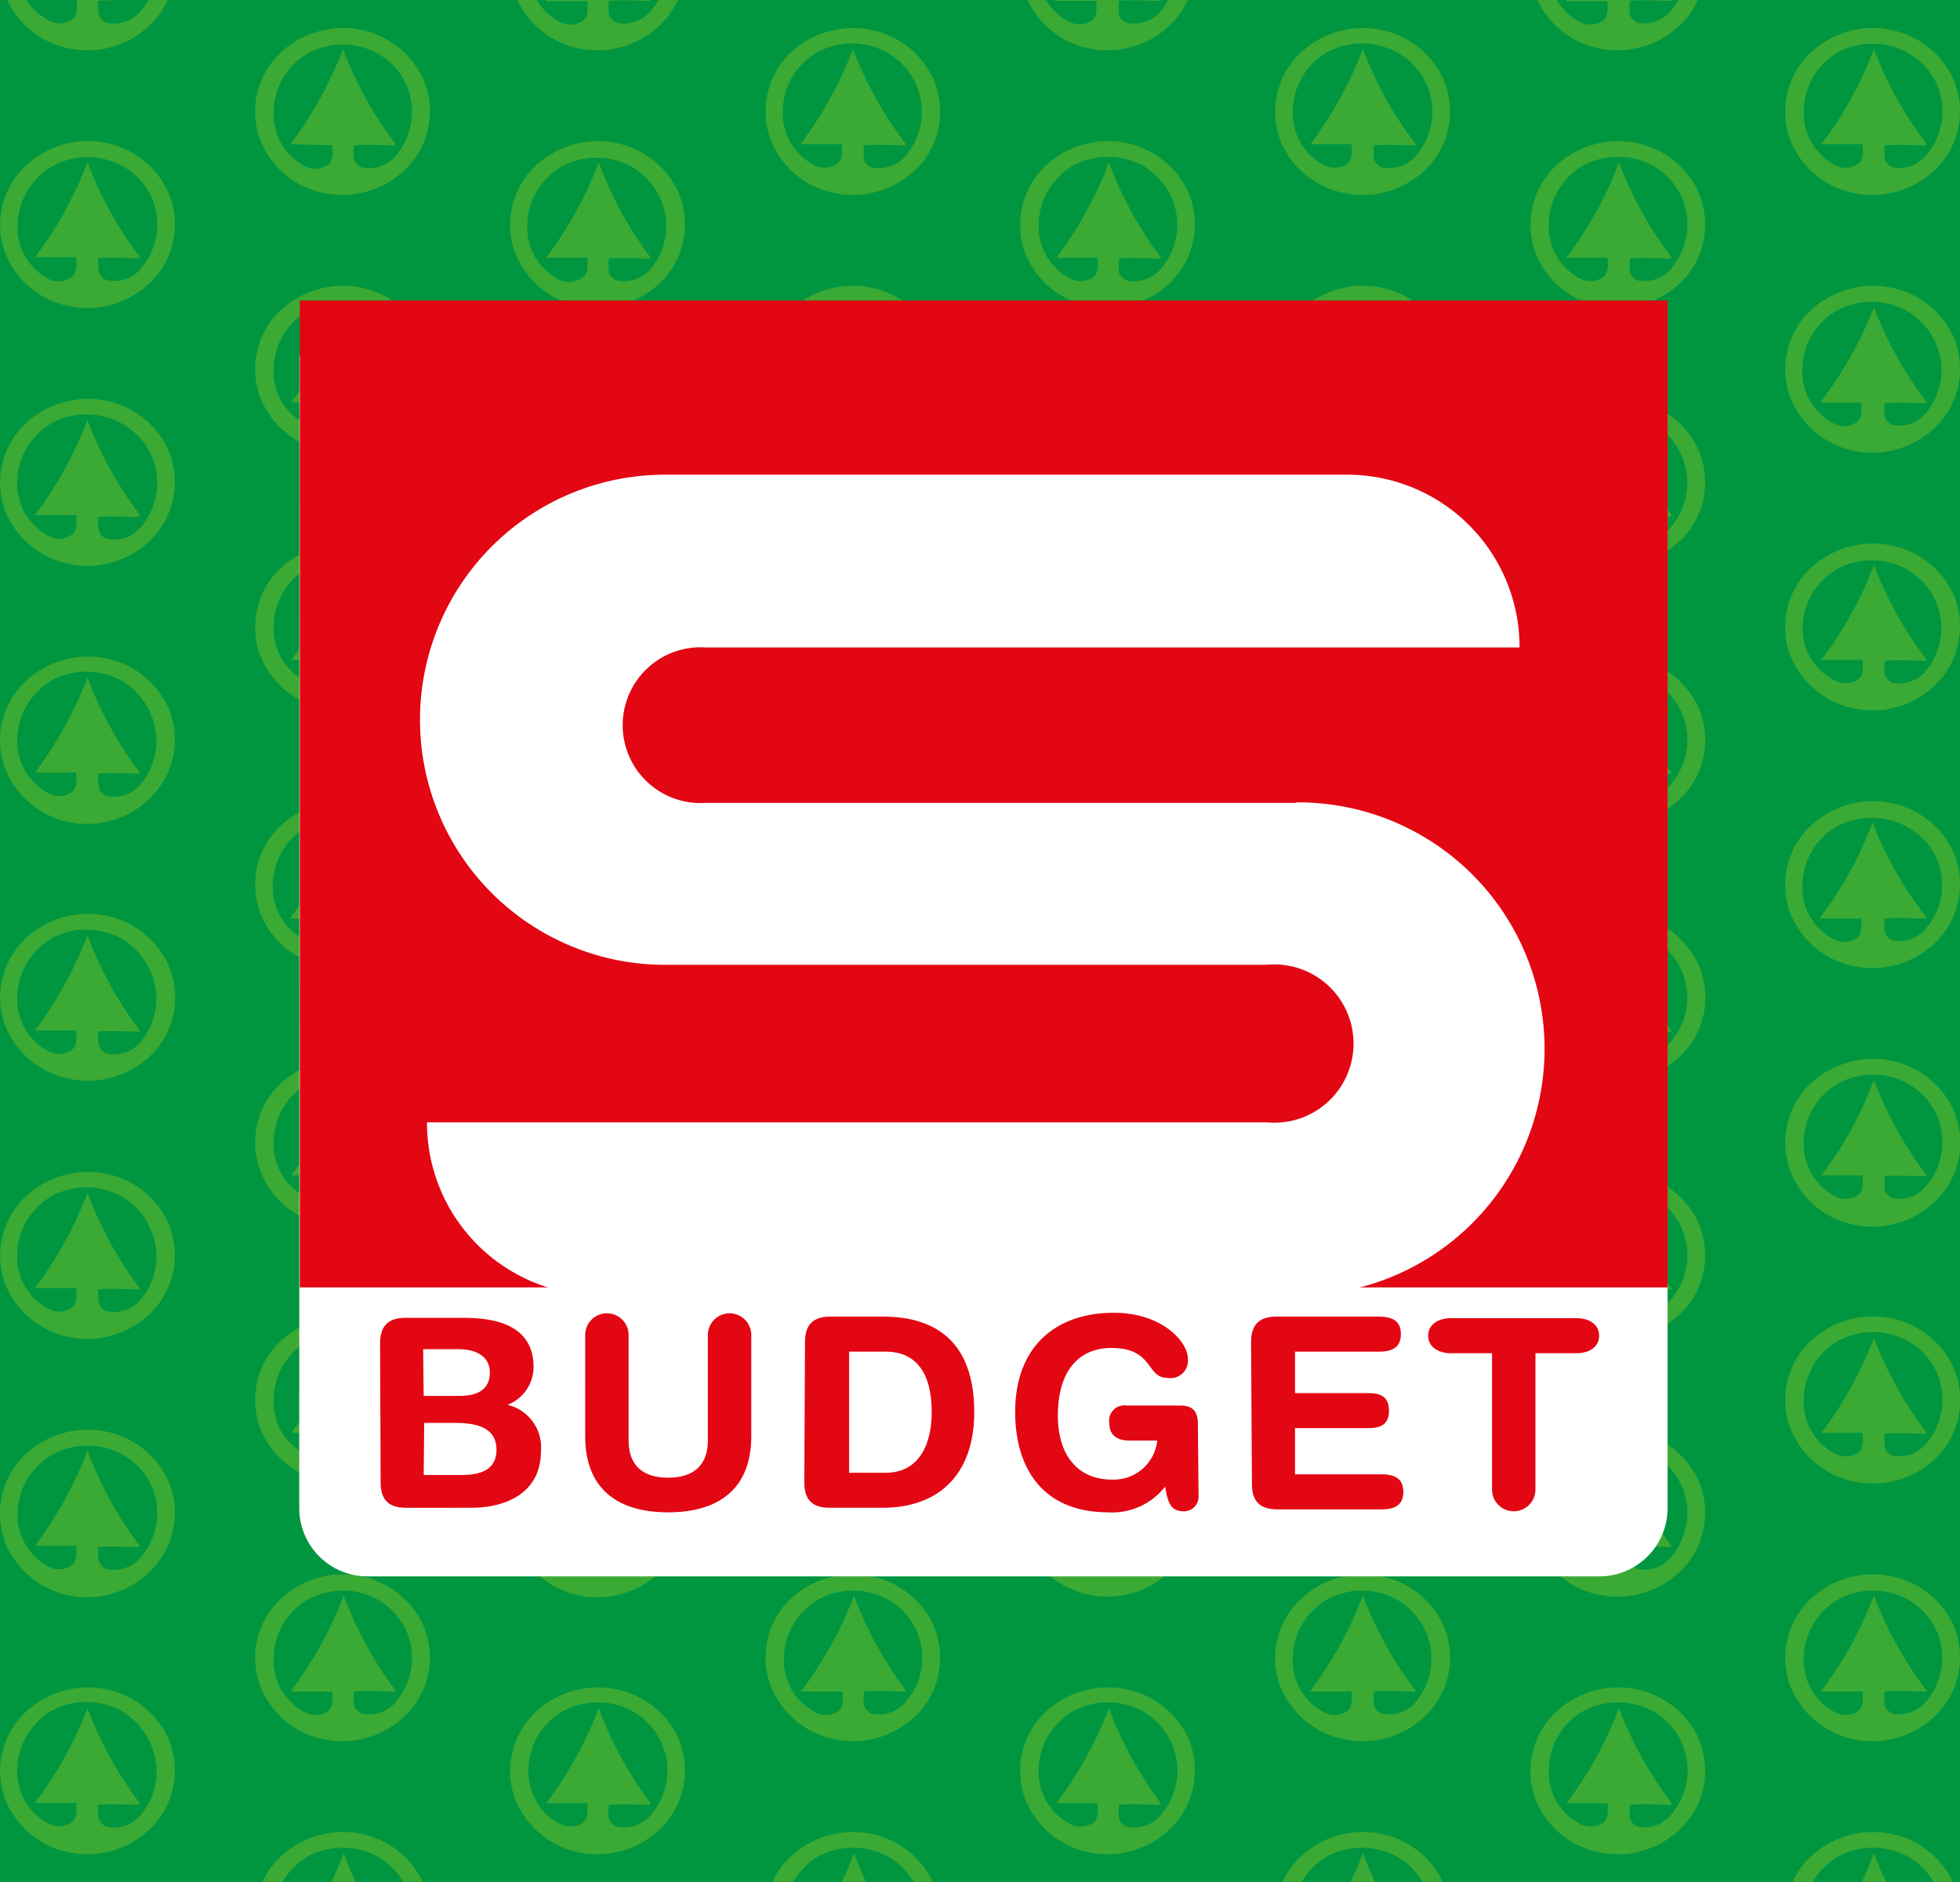 <svg id="Layer_1" data-name="Layer 1" xmlns="http://www.w3.org/2000/svg" xmlns:xlink="http://www.w3.org/1999/xlink" viewBox="0 0 112 107.54"><defs><style>.cls-1{fill:none;}.cls-2{clip-path:url(#clip-path);}.cls-3{fill:#009640;}.cls-4{fill:#3aaa35;}.cls-5,.cls-7{fill:#fff;}.cls-5,.cls-8{fill-rule:evenodd;}.cls-6,.cls-8{fill:#e30613;}</style><clipPath id="clip-path"><rect class="cls-1" width="112" height="107.54"/></clipPath></defs><g class="cls-2"><rect class="cls-3" x="-103.86" y="-59.26" width="319.71" height="226.06"/><path class="cls-4" d="M9.56-3.87A5,5,0,0,0,6.29-6.5,5.21,5.21,0,0,0,1.19-5,4.65,4.65,0,0,0,.25-.38,5,5,0,0,0,4.12,2.8,5.14,5.14,0,0,0,8.9,1.08,4.64,4.64,0,0,0,9.56-3.87ZM8.14.51a2,2,0,0,1-2.06.79A.78.78,0,0,1,5.65.84,4,4,0,0,1,5.6.05C6.4,0,7.17,0,8,0V0A21,21,0,0,1,5-5.46,22.23,22.23,0,0,1,2,0L2,0,4.4,0c0,.4.07.87-.27,1.12a1.28,1.28,0,0,1-1.24.1A3.34,3.34,0,0,1,1-1.74a4,4,0,0,1,2-3.5A4.19,4.19,0,0,1,7-5.24,4,4,0,0,1,8.64-3.43,3.85,3.85,0,0,1,8.14.51Z"/><path class="cls-4" d="M9.56,25.58a5,5,0,0,0-3.27-2.64,5.23,5.23,0,0,0-5.1,1.53,4.66,4.66,0,0,0-.94,4.59,5,5,0,0,0,3.87,3.19A5.14,5.14,0,0,0,8.9,30.53,4.65,4.65,0,0,0,9.56,25.58ZM8.14,30a2,2,0,0,1-2.06.78.73.73,0,0,1-.43-.46,4,4,0,0,1-.05-.79c.8-.07,1.57,0,2.38,0V29.4A21.34,21.34,0,0,1,5,24a22.23,22.23,0,0,1-3,5.43l0,0,2.36,0c0,.41.07.88-.27,1.13a1.28,1.28,0,0,1-1.24.1,3.34,3.34,0,0,1-1.87-3,3.94,3.94,0,0,1,2-3.5,4.16,4.16,0,0,1,3.91,0A3.94,3.94,0,0,1,8.64,26,3.86,3.86,0,0,1,8.14,30Z"/><path class="cls-4" d="M9.56,10.86A5,5,0,0,0,6.29,8.22a5.21,5.21,0,0,0-5.1,1.53,4.66,4.66,0,0,0-.94,4.59,4.94,4.94,0,0,0,3.87,3.18A5.16,5.16,0,0,0,8.9,15.81,4.65,4.65,0,0,0,9.56,10.86ZM8.14,15.24A2,2,0,0,1,6.08,16a.75.75,0,0,1-.43-.46,4,4,0,0,1-.05-.79c.8-.08,1.57,0,2.38,0v-.08A21,21,0,0,1,5,9.26,22.11,22.11,0,0,1,2,14.7l0,0,2.36,0c0,.4.07.88-.27,1.12A1.28,1.28,0,0,1,2.89,16,3.35,3.35,0,0,1,1,13a4,4,0,0,1,2-3.51A4.22,4.22,0,0,1,7,9.48a4,4,0,0,1,1.67,1.81A3.86,3.86,0,0,1,8.14,15.24Z"/><path class="cls-4" d="M9.56,40.3a5,5,0,0,0-3.27-2.63,5.21,5.21,0,0,0-5.1,1.53,4.65,4.65,0,0,0-.94,4.59A5,5,0,0,0,4.12,47,5.14,5.14,0,0,0,8.9,45.25,4.64,4.64,0,0,0,9.56,40.3ZM8.14,44.68a2,2,0,0,1-2.06.79A.78.78,0,0,1,5.65,45a4.14,4.14,0,0,1-.05-.8c.8-.07,1.57,0,2.38,0v-.07A21.34,21.34,0,0,1,5,38.71a22.23,22.23,0,0,1-3,5.43l0,0,2.36,0c0,.4.07.87-.27,1.12a1.28,1.28,0,0,1-1.24.1,3.34,3.34,0,0,1-1.87-3,4,4,0,0,1,2-3.5,4.16,4.16,0,0,1,3.91,0,4,4,0,0,1,1.67,1.81A3.85,3.85,0,0,1,8.14,44.68Z"/><path class="cls-4" d="M9.56,69.75a5,5,0,0,0-3.27-2.64,5.21,5.21,0,0,0-5.1,1.53,4.66,4.66,0,0,0-.94,4.59,4.94,4.94,0,0,0,3.87,3.18A5.13,5.13,0,0,0,8.9,74.7,4.65,4.65,0,0,0,9.56,69.75ZM8.14,74.13a2,2,0,0,1-2.06.78.75.75,0,0,1-.43-.46,4,4,0,0,1-.05-.79c.8-.07,1.57,0,2.38,0v-.07A21.23,21.23,0,0,1,5,68.15a22.11,22.11,0,0,1-3,5.44l0,0,2.36,0c0,.4.07.88-.27,1.12a1.25,1.25,0,0,1-1.24.11,3.35,3.35,0,0,1-1.87-3,3.94,3.94,0,0,1,2-3.5,4.16,4.16,0,0,1,3.91,0,3.94,3.94,0,0,1,1.67,1.8A3.86,3.86,0,0,1,8.14,74.13Z"/><path class="cls-4" d="M9.56,55a5,5,0,0,0-3.27-2.64,5.21,5.21,0,0,0-5.1,1.53,4.66,4.66,0,0,0-.94,4.59,5,5,0,0,0,3.87,3.18A5.16,5.16,0,0,0,8.9,60,4.65,4.65,0,0,0,9.56,55ZM8.14,59.4a2,2,0,0,1-2.06.79.75.75,0,0,1-.43-.46,4,4,0,0,1-.05-.79c.8-.08,1.57,0,2.38,0v-.08A21,21,0,0,1,5,53.43a22.29,22.29,0,0,1-3,5.44l0,0,2.36,0c0,.4.07.87-.27,1.12a1.3,1.3,0,0,1-1.24.11,3.35,3.35,0,0,1-1.87-3,4,4,0,0,1,2-3.51,4.22,4.22,0,0,1,3.91,0,4,4,0,0,1,1.67,1.81A3.84,3.84,0,0,1,8.14,59.4Z"/><path class="cls-4" d="M9.56,84.47a5,5,0,0,0-3.27-2.63,5.2,5.2,0,0,0-5.1,1.52A4.68,4.68,0,0,0,.25,88a5,5,0,0,0,3.87,3.18A5.14,5.14,0,0,0,8.9,89.42,4.64,4.64,0,0,0,9.56,84.47ZM8.14,88.85a2,2,0,0,1-2.06.79.78.78,0,0,1-.43-.46,4.2,4.2,0,0,1-.05-.8c.8-.07,1.57,0,2.38,0v-.07A21.34,21.34,0,0,1,5,82.88a22.23,22.23,0,0,1-3,5.43l0,0,2.36,0c0,.41.07.88-.27,1.13a1.28,1.28,0,0,1-1.24.1A3.34,3.34,0,0,1,1,86.6a3.94,3.94,0,0,1,2-3.5A4.16,4.16,0,0,1,7,83.1a4,4,0,0,1,1.67,1.81A3.85,3.85,0,0,1,8.14,88.85Z"/><path class="cls-4" d="M9.56,99.19a5,5,0,0,0-3.27-2.63,5.21,5.21,0,0,0-5.1,1.53,4.65,4.65,0,0,0-.94,4.59,5,5,0,0,0,3.87,3.18,5.14,5.14,0,0,0,4.78-1.72A4.64,4.64,0,0,0,9.56,99.19Zm-1.42,4.38a2,2,0,0,1-2.06.79.78.78,0,0,1-.43-.46,4,4,0,0,1-.05-.79c.8-.08,1.57,0,2.38,0V103A21.34,21.34,0,0,1,5,97.6,22.23,22.23,0,0,1,2,103l0,0,2.36,0c0,.4.07.87-.27,1.12a1.28,1.28,0,0,1-1.24.1,3.34,3.34,0,0,1-1.87-3,4,4,0,0,1,2-3.5,4.19,4.19,0,0,1,3.91,0,4,4,0,0,1,1.67,1.81A3.85,3.85,0,0,1,8.14,103.57Z"/><path class="cls-4" d="M111.57,4.4a5,5,0,0,0-3.28-2.64,5.21,5.21,0,0,0-5.1,1.53,4.65,4.65,0,0,0-.93,4.59,4.92,4.92,0,0,0,3.86,3.18,5.18,5.18,0,0,0,4.79-1.71A4.67,4.67,0,0,0,111.57,4.4Zm-1.43,4.38a2,2,0,0,1-2,.78.8.8,0,0,1-.44-.46,4.06,4.06,0,0,1,0-.79c.79-.08,1.57,0,2.38,0V8.21a21.31,21.31,0,0,1-3-5.41,21.47,21.47,0,0,1-3,5.44l0,0,2.36,0c0,.4.08.88-.27,1.12a1.23,1.23,0,0,1-1.23.11,3.33,3.33,0,0,1-1.87-3,3.94,3.94,0,0,1,2-3.51A4.22,4.22,0,0,1,109,3a4,4,0,0,1,1.68,1.81A3.84,3.84,0,0,1,110.14,8.78Z"/><path class="cls-4" d="M111.57,19.12a5,5,0,0,0-3.28-2.64,5.24,5.24,0,0,0-5.1,1.53,4.66,4.66,0,0,0-.93,4.59,5,5,0,0,0,3.86,3.19,5.17,5.17,0,0,0,4.79-1.72A4.66,4.66,0,0,0,111.57,19.12Zm-1.43,4.38a2,2,0,0,1-2,.78.77.77,0,0,1-.44-.46,4.06,4.06,0,0,1,0-.79c.79-.07,1.57,0,2.38,0v-.07a21.66,21.66,0,0,1-3-5.41A21.59,21.59,0,0,1,104,23l0,0,2.36,0c0,.4.08.88-.27,1.12a1.23,1.23,0,0,1-1.23.11,3.32,3.32,0,0,1-1.87-3,3.92,3.92,0,0,1,2-3.5,4.16,4.16,0,0,1,3.91,0,3.91,3.91,0,0,1,1.68,1.8A3.84,3.84,0,0,1,110.14,23.5Z"/><path class="cls-4" d="M111.57,33.84a5,5,0,0,0-3.28-2.63,5.21,5.21,0,0,0-5.1,1.53,4.65,4.65,0,0,0-.93,4.59,5,5,0,0,0,3.86,3.18,5.17,5.17,0,0,0,4.79-1.72A4.66,4.66,0,0,0,111.57,33.84Zm-1.43,4.38a2,2,0,0,1-2,.79.83.83,0,0,1-.44-.46,4.16,4.16,0,0,1,0-.8c.79-.07,1.57,0,2.38,0v-.07a21.66,21.66,0,0,1-3-5.41,21.59,21.59,0,0,1-3,5.43l0,0,2.36,0c0,.4.08.87-.27,1.12a1.26,1.26,0,0,1-1.23.1A3.32,3.32,0,0,1,103,36a3.93,3.93,0,0,1,2-3.5,4.16,4.16,0,0,1,3.91,0,3.93,3.93,0,0,1,1.68,1.81A3.83,3.83,0,0,1,110.14,38.22Z"/><path class="cls-4" d="M111.57,48.57a5,5,0,0,0-3.28-2.64,5.21,5.21,0,0,0-5.1,1.53,4.65,4.65,0,0,0-.93,4.59,4.94,4.94,0,0,0,3.86,3.18,5.18,5.18,0,0,0,4.79-1.71A4.67,4.67,0,0,0,111.57,48.57Zm-1.43,4.37a2,2,0,0,1-2,.79.83.83,0,0,1-.44-.46,4.06,4.06,0,0,1,0-.79c.79-.08,1.57,0,2.38,0v-.08A21.31,21.31,0,0,1,107,47a21.24,21.24,0,0,1-3,5.43l0,.05,2.36,0c0,.4.08.87-.27,1.12a1.23,1.23,0,0,1-1.23.1,3.31,3.31,0,0,1-1.87-3,3.94,3.94,0,0,1,2-3.5,4.22,4.22,0,0,1,3.91,0A3.93,3.93,0,0,1,110.65,49,3.82,3.82,0,0,1,110.14,52.94Z"/><path class="cls-4" d="M111.57,63.29a5,5,0,0,0-3.28-2.64,5.24,5.24,0,0,0-5.1,1.53,4.66,4.66,0,0,0-.93,4.59A4.92,4.92,0,0,0,106.12,70a5.14,5.14,0,0,0,4.79-1.71A4.67,4.67,0,0,0,111.57,63.29Zm-1.43,4.38a2,2,0,0,1-2,.78.77.77,0,0,1-.44-.46,4.06,4.06,0,0,1,0-.79c.79-.07,1.57,0,2.38,0v-.07a21.55,21.55,0,0,1-3-5.42,21.47,21.47,0,0,1-3,5.44l0,0,2.36,0c0,.4.08.88-.27,1.12a1.23,1.23,0,0,1-1.23.11,3.32,3.32,0,0,1-1.87-3,3.92,3.92,0,0,1,2-3.5,4.16,4.16,0,0,1,3.91,0,3.91,3.91,0,0,1,1.68,1.8A3.84,3.84,0,0,1,110.14,67.67Z"/><path class="cls-4" d="M111.57,78a5,5,0,0,0-3.28-2.63,5.21,5.21,0,0,0-5.1,1.52,4.66,4.66,0,0,0-.93,4.59,5,5,0,0,0,3.86,3.19A5.17,5.17,0,0,0,110.91,83,4.66,4.66,0,0,0,111.57,78Zm-1.43,4.38a2,2,0,0,1-2,.78.77.77,0,0,1-.44-.46,4.06,4.06,0,0,1,0-.79c.79-.07,1.57,0,2.38,0v-.07a21.66,21.66,0,0,1-3-5.41,21.59,21.59,0,0,1-3,5.43l0,0,2.36,0c0,.41.08.88-.27,1.13a1.26,1.26,0,0,1-1.23.1,3.32,3.32,0,0,1-1.87-3,3.92,3.92,0,0,1,2-3.5,4.16,4.16,0,0,1,3.91,0,3.88,3.88,0,0,1,1.68,1.81A3.83,3.83,0,0,1,110.14,82.39Z"/><path class="cls-4" d="M111.57,92.73a5,5,0,0,0-3.28-2.63,5.21,5.21,0,0,0-5.1,1.53,4.65,4.65,0,0,0-.93,4.59,5,5,0,0,0,3.86,3.18,5.17,5.17,0,0,0,4.79-1.72A4.66,4.66,0,0,0,111.57,92.73Zm-1.43,4.38a2,2,0,0,1-2,.79.83.83,0,0,1-.44-.46,4.16,4.16,0,0,1,0-.8c.79-.07,1.57,0,2.38,0v-.07a21.66,21.66,0,0,1-3-5.41,21.59,21.59,0,0,1-3,5.43l0,.05,2.36,0c0,.4.08.87-.27,1.12a1.26,1.26,0,0,1-1.23.1,3.32,3.32,0,0,1-1.87-3,3.93,3.93,0,0,1,2-3.5,4.16,4.16,0,0,1,3.91,0,3.93,3.93,0,0,1,1.68,1.81A3.83,3.83,0,0,1,110.14,97.11Z"/><path class="cls-4" d="M111.57,107.46a5,5,0,0,0-3.28-2.64,5.21,5.21,0,0,0-5.1,1.53,4.65,4.65,0,0,0-.93,4.59,4.94,4.94,0,0,0,3.86,3.18,5.18,5.18,0,0,0,4.79-1.71A4.67,4.67,0,0,0,111.57,107.46Zm-1.43,4.37a2,2,0,0,1-2,.79.8.8,0,0,1-.44-.46,4.06,4.06,0,0,1,0-.79c.79-.08,1.57,0,2.38,0v-.08a21.31,21.31,0,0,1-3-5.41,21.47,21.47,0,0,1-3,5.44l0,0,2.36,0c0,.4.08.88-.27,1.12a1.26,1.26,0,0,1-1.23.11,3.33,3.33,0,0,1-1.87-3,3.94,3.94,0,0,1,2-3.51,4.22,4.22,0,0,1,3.91,0,3.93,3.93,0,0,1,1.68,1.81A3.82,3.82,0,0,1,110.14,111.83Z"/><path class="cls-4" d="M38.71-3.87A5,5,0,0,0,35.43-6.5,5.21,5.21,0,0,0,30.33-5,4.65,4.65,0,0,0,29.4-.38,5,5,0,0,0,33.26,2.8a5.17,5.17,0,0,0,4.79-1.72A4.66,4.66,0,0,0,38.71-3.87ZM37.28.51a2,2,0,0,1-2.05.79.83.83,0,0,1-.44-.46,4.06,4.06,0,0,1,0-.79c.79-.08,1.57,0,2.37,0V0a21.31,21.31,0,0,1-2.95-5.41,21.59,21.59,0,0,1-3,5.43l0,.05,2.36,0c0,.4.08.87-.27,1.12a1.26,1.26,0,0,1-1.23.1,3.32,3.32,0,0,1-1.87-3,3.93,3.93,0,0,1,2-3.5,4.19,4.19,0,0,1,3.91,0,3.93,3.93,0,0,1,1.68,1.81A3.83,3.83,0,0,1,37.28.51Z"/><path class="cls-4" d="M67.85-3.87A5,5,0,0,0,64.57-6.5,5.22,5.22,0,0,0,59.47-5a4.67,4.67,0,0,0-.93,4.59A5,5,0,0,0,62.41,2.8a5.14,5.14,0,0,0,4.78-1.72A4.66,4.66,0,0,0,67.85-3.87ZM66.43.51a2,2,0,0,1-2.06.79.78.78,0,0,1-.43-.46,4,4,0,0,1,0-.79c.79-.08,1.57,0,2.38,0V0a21,21,0,0,1-2.95-5.41A22.23,22.23,0,0,1,60.3,0l0,.05,2.35,0c0,.4.08.87-.26,1.12a1.28,1.28,0,0,1-1.24.1,3.34,3.34,0,0,1-1.87-3,3.94,3.94,0,0,1,2-3.5,4.19,4.19,0,0,1,3.91,0,4,4,0,0,1,1.67,1.81A3.85,3.85,0,0,1,66.43.51Z"/><path class="cls-4" d="M97-3.87A5,5,0,0,0,93.72-6.5,5.21,5.21,0,0,0,88.62-5a4.65,4.65,0,0,0-.93,4.59A4.94,4.94,0,0,0,91.55,2.8a5.17,5.17,0,0,0,4.79-1.72A4.64,4.64,0,0,0,97-3.87ZM95.57.51a2,2,0,0,1-2,.79.83.83,0,0,1-.44-.46,4.06,4.06,0,0,1,0-.79c.79-.08,1.56,0,2.37,0V0a21.31,21.31,0,0,1-3-5.41,21.59,21.59,0,0,1-3,5.43l0,.05,2.36,0c0,.4.07.87-.27,1.12a1.27,1.27,0,0,1-1.24.1,3.33,3.33,0,0,1-1.86-3,3.93,3.93,0,0,1,2-3.5,4.19,4.19,0,0,1,3.91,0,4,4,0,0,1,1.68,1.81A3.85,3.85,0,0,1,95.57.51Z"/><path class="cls-4" d="M24.13,4.4a5,5,0,0,0-3.27-2.64,5.21,5.21,0,0,0-5.1,1.53,4.63,4.63,0,0,0-.93,4.59,4.91,4.91,0,0,0,3.86,3.18,5.16,5.16,0,0,0,4.78-1.71A4.63,4.63,0,0,0,24.13,4.4ZM22.71,8.78a2,2,0,0,1-2.05.78.77.77,0,0,1-.44-.46,3.4,3.4,0,0,1,0-.79c.79-.08,1.56,0,2.37,0V8.21A21.31,21.31,0,0,1,19.6,2.8a22.11,22.11,0,0,1-3,5.44l0,0L19,8.3c0,.4.07.88-.27,1.12a1.27,1.27,0,0,1-1.24.11,3.34,3.34,0,0,1-1.86-3,3.92,3.92,0,0,1,2-3.5,4.16,4.16,0,0,1,3.91,0,4,4,0,0,1,1.68,1.8A3.87,3.87,0,0,1,22.71,8.78Z"/><path class="cls-4" d="M38.71,25.58a5,5,0,0,0-3.28-2.64,5.24,5.24,0,0,0-5.1,1.53,4.66,4.66,0,0,0-.93,4.59,5,5,0,0,0,3.86,3.19,5.17,5.17,0,0,0,4.79-1.72A4.67,4.67,0,0,0,38.71,25.58ZM37.28,30a2,2,0,0,1-2.05.78.77.77,0,0,1-.44-.46,4.06,4.06,0,0,1,0-.79c.79-.07,1.57,0,2.37,0V29.4A21.66,21.66,0,0,1,34.17,24a21.59,21.59,0,0,1-3,5.43l0,0,2.36,0c0,.41.08.88-.27,1.13a1.26,1.26,0,0,1-1.23.1,3.32,3.32,0,0,1-1.87-3,3.92,3.92,0,0,1,2-3.5,4.16,4.16,0,0,1,3.91,0A3.91,3.91,0,0,1,37.79,26,3.84,3.84,0,0,1,37.28,30Z"/><path class="cls-4" d="M24.13,19.12a5,5,0,0,0-3.27-2.64A5.23,5.23,0,0,0,15.76,18a4.64,4.64,0,0,0-.93,4.59,4.94,4.94,0,0,0,3.86,3.19,5.14,5.14,0,0,0,4.78-1.72A4.62,4.62,0,0,0,24.13,19.12ZM22.71,23.5a2,2,0,0,1-2.05.78.74.74,0,0,1-.44-.46,3.4,3.4,0,0,1,0-.79c.79-.07,1.56,0,2.37,0v-.07a21.66,21.66,0,0,1-2.95-5.41,22.23,22.23,0,0,1-3,5.43l0,0L19,23c0,.4.07.88-.27,1.12a1.25,1.25,0,0,1-1.24.11,3.33,3.33,0,0,1-1.86-3,3.92,3.92,0,0,1,2-3.5,4.16,4.16,0,0,1,3.91,0,4,4,0,0,1,1.68,1.8A3.87,3.87,0,0,1,22.71,23.5Z"/><path class="cls-4" d="M38.71,10.86a5,5,0,0,0-3.28-2.64,5.21,5.21,0,0,0-5.1,1.53,4.66,4.66,0,0,0-.93,4.59,4.92,4.92,0,0,0,3.86,3.18,5.18,5.18,0,0,0,4.79-1.71A4.67,4.67,0,0,0,38.71,10.86Zm-1.43,4.38a2,2,0,0,1-2.05.78.8.8,0,0,1-.44-.46,4.06,4.06,0,0,1,0-.79c.79-.08,1.57,0,2.37,0v-.08a21.31,21.31,0,0,1-2.95-5.41,21.47,21.47,0,0,1-3,5.44l0,0,2.36,0c0,.4.08.88-.27,1.12A1.26,1.26,0,0,1,32,16a3.33,3.33,0,0,1-1.87-3,3.94,3.94,0,0,1,2-3.51,4.22,4.22,0,0,1,3.91,0,3.93,3.93,0,0,1,1.68,1.81A3.84,3.84,0,0,1,37.28,15.24Z"/><path class="cls-4" d="M53.28,4.4A5,5,0,0,0,50,1.76a5.21,5.21,0,0,0-5.1,1.53A4.68,4.68,0,0,0,44,7.88a4.94,4.94,0,0,0,3.87,3.18,5.17,5.17,0,0,0,4.78-1.71A4.67,4.67,0,0,0,53.28,4.4ZM51.85,8.78a2,2,0,0,1-2.05.78.75.75,0,0,1-.43-.46,3.39,3.39,0,0,1,0-.79c.79-.08,1.57,0,2.38,0V8.21A21.31,21.31,0,0,1,48.74,2.8a21.75,21.75,0,0,1-3,5.44l0,0,2.36,0c0,.4.08.88-.27,1.12a1.26,1.26,0,0,1-1.23.11,3.33,3.33,0,0,1-1.87-3,3.93,3.93,0,0,1,2-3.5,4.16,4.16,0,0,1,3.91,0,3.91,3.91,0,0,1,1.68,1.8A3.84,3.84,0,0,1,51.85,8.78Z"/><path class="cls-4" d="M38.71,40.3a5,5,0,0,0-3.28-2.63,5.21,5.21,0,0,0-5.1,1.53,4.65,4.65,0,0,0-.93,4.59A5,5,0,0,0,33.26,47a5.17,5.17,0,0,0,4.79-1.72A4.66,4.66,0,0,0,38.71,40.3Zm-1.43,4.38a2,2,0,0,1-2.05.79.83.83,0,0,1-.44-.46,4.16,4.16,0,0,1,0-.8c.79-.07,1.57,0,2.37,0v-.07a21.66,21.66,0,0,1-2.95-5.41,21.59,21.59,0,0,1-3,5.43l0,0,2.36,0c0,.4.08.87-.27,1.12a1.26,1.26,0,0,1-1.23.1,3.32,3.32,0,0,1-1.87-3,3.93,3.93,0,0,1,2-3.5,4.16,4.16,0,0,1,3.91,0,3.93,3.93,0,0,1,1.68,1.81A3.83,3.83,0,0,1,37.28,44.68Z"/><path class="cls-4" d="M24.13,33.84a5,5,0,0,0-3.27-2.63,5.21,5.21,0,0,0-5.1,1.53,4.63,4.63,0,0,0-.93,4.59,4.94,4.94,0,0,0,3.86,3.18,5.14,5.14,0,0,0,4.78-1.72A4.62,4.62,0,0,0,24.13,33.84Zm-1.42,4.38a2,2,0,0,1-2.05.79.8.8,0,0,1-.44-.46,3.49,3.49,0,0,1,0-.8c.79-.07,1.56,0,2.37,0v-.07a21.66,21.66,0,0,1-2.95-5.41,22.23,22.23,0,0,1-3,5.43l0,0,2.36,0c0,.4.07.87-.27,1.12a1.27,1.27,0,0,1-1.24.1,3.33,3.33,0,0,1-1.86-3,3.93,3.93,0,0,1,2-3.5,4.16,4.16,0,0,1,3.91,0,4,4,0,0,1,1.68,1.81A3.85,3.85,0,0,1,22.71,38.22Z"/><path class="cls-4" d="M67.85,25.58a5,5,0,0,0-3.28-2.64,5.24,5.24,0,0,0-5.1,1.53,4.68,4.68,0,0,0-.93,4.59,5,5,0,0,0,3.87,3.19,5.14,5.14,0,0,0,4.78-1.72A4.67,4.67,0,0,0,67.85,25.58ZM66.43,30a2,2,0,0,1-2.06.78.73.73,0,0,1-.43-.46,4,4,0,0,1,0-.79c.79-.07,1.57,0,2.38,0V29.4A21.34,21.34,0,0,1,63.32,24a22.23,22.23,0,0,1-3,5.43l0,0,2.35,0c0,.41.08.88-.26,1.13a1.28,1.28,0,0,1-1.24.1,3.34,3.34,0,0,1-1.87-3,3.92,3.92,0,0,1,2-3.5,4.16,4.16,0,0,1,3.91,0A3.94,3.94,0,0,1,66.93,26,3.86,3.86,0,0,1,66.43,30Z"/><path class="cls-4" d="M53.28,19.12A5,5,0,0,0,50,16.48,5.24,5.24,0,0,0,44.9,18,4.68,4.68,0,0,0,44,22.6a5,5,0,0,0,3.87,3.19,5.15,5.15,0,0,0,4.78-1.72A4.66,4.66,0,0,0,53.28,19.12ZM51.85,23.5a2,2,0,0,1-2.05.78.73.73,0,0,1-.43-.46,3.39,3.39,0,0,1,0-.79c.79-.07,1.57,0,2.38,0v-.07a21.66,21.66,0,0,1-2.95-5.41,21.87,21.87,0,0,1-3,5.43l0,0,2.36,0c0,.4.08.88-.27,1.12a1.23,1.23,0,0,1-1.23.11,3.32,3.32,0,0,1-1.87-3,3.93,3.93,0,0,1,2-3.5,4.16,4.16,0,0,1,3.91,0,3.91,3.91,0,0,1,1.68,1.8A3.84,3.84,0,0,1,51.85,23.5Z"/><path class="cls-4" d="M67.85,10.86a5,5,0,0,0-3.28-2.64,5.22,5.22,0,0,0-5.1,1.53,4.68,4.68,0,0,0-.93,4.59,4.94,4.94,0,0,0,3.87,3.18,5.16,5.16,0,0,0,4.78-1.71A4.67,4.67,0,0,0,67.85,10.86Zm-1.42,4.38a2,2,0,0,1-2.06.78.75.75,0,0,1-.43-.46,4,4,0,0,1,0-.79c.79-.08,1.57,0,2.38,0v-.08a21,21,0,0,1-2.95-5.41,22.11,22.11,0,0,1-3,5.44l0,0,2.35,0c0,.4.08.88-.26,1.12a1.28,1.28,0,0,1-1.24.11,3.35,3.35,0,0,1-1.87-3,4,4,0,0,1,2-3.51,4.22,4.22,0,0,1,3.91,0,4,4,0,0,1,1.67,1.81A3.86,3.86,0,0,1,66.43,15.24Z"/><path class="cls-4" d="M82.42,4.4a5,5,0,0,0-3.27-2.64,5.21,5.21,0,0,0-5.1,1.53,4.66,4.66,0,0,0-.94,4.59A4.94,4.94,0,0,0,77,11.06a5.16,5.16,0,0,0,4.78-1.71A4.65,4.65,0,0,0,82.42,4.4ZM81,8.78a2,2,0,0,1-2.06.78.75.75,0,0,1-.43-.46,3.4,3.4,0,0,1,0-.79c.79-.08,1.56,0,2.37,0V8.21a21,21,0,0,1-3-5.41,22.11,22.11,0,0,1-3,5.44l0,0,2.36,0c0,.4.07.88-.27,1.12a1.27,1.27,0,0,1-1.24.11,3.34,3.34,0,0,1-1.86-3,3.92,3.92,0,0,1,2-3.5,4.16,4.16,0,0,1,3.91,0A3.83,3.83,0,0,1,81,8.78Z"/><path class="cls-4" d="M67.85,40.3a5,5,0,0,0-3.28-2.63,5.22,5.22,0,0,0-5.1,1.53,4.67,4.67,0,0,0-.93,4.59A5,5,0,0,0,62.41,47a5.14,5.14,0,0,0,4.78-1.72A4.66,4.66,0,0,0,67.85,40.3Zm-1.42,4.38a2,2,0,0,1-2.06.79.78.78,0,0,1-.43-.46,4.14,4.14,0,0,1,0-.8c.79-.07,1.57,0,2.38,0v-.07a21.34,21.34,0,0,1-2.95-5.41,22.23,22.23,0,0,1-3,5.43l0,0,2.35,0c0,.4.08.87-.26,1.12a1.28,1.28,0,0,1-1.24.1,3.34,3.34,0,0,1-1.87-3,3.94,3.94,0,0,1,2-3.5,4.16,4.16,0,0,1,3.91,0,4,4,0,0,1,1.67,1.81A3.85,3.85,0,0,1,66.43,44.68Z"/><path class="cls-4" d="M53.28,33.84A5,5,0,0,0,50,31.21a5.21,5.21,0,0,0-5.1,1.53A4.67,4.67,0,0,0,44,37.33a5,5,0,0,0,3.87,3.18,5.15,5.15,0,0,0,4.78-1.72A4.66,4.66,0,0,0,53.28,33.84Zm-1.43,4.38A2,2,0,0,1,49.8,39a.78.78,0,0,1-.43-.46,3.48,3.48,0,0,1,0-.8c.79-.07,1.57,0,2.38,0v-.07a21.66,21.66,0,0,1-2.95-5.41,21.87,21.87,0,0,1-3,5.43l0,0,2.36,0c0,.4.08.87-.27,1.12a1.26,1.26,0,0,1-1.23.1,3.32,3.32,0,0,1-1.87-3,4,4,0,0,1,2-3.5,4.16,4.16,0,0,1,3.91,0,3.93,3.93,0,0,1,1.68,1.81A3.83,3.83,0,0,1,51.85,38.22Z"/><path class="cls-4" d="M97,25.58a5,5,0,0,0-3.27-2.64,5.24,5.24,0,0,0-5.1,1.53,4.66,4.66,0,0,0-.93,4.59,4.94,4.94,0,0,0,3.86,3.19,5.17,5.17,0,0,0,4.79-1.72A4.64,4.64,0,0,0,97,25.58ZM95.57,30a2,2,0,0,1-2,.78.77.77,0,0,1-.44-.46,4.06,4.06,0,0,1,0-.79c.79-.07,1.56,0,2.37,0V29.4a21.66,21.66,0,0,1-3-5.41,21.59,21.59,0,0,1-3,5.43l0,0,2.36,0c0,.41.07.88-.27,1.13a1.27,1.27,0,0,1-1.24.1,3.33,3.33,0,0,1-1.86-3,3.92,3.92,0,0,1,2-3.5,4.16,4.16,0,0,1,3.91,0A4,4,0,0,1,96.08,26,3.87,3.87,0,0,1,95.57,30Z"/><path class="cls-4" d="M82.42,19.12a5,5,0,0,0-3.27-2.64A5.23,5.23,0,0,0,74.05,18a4.66,4.66,0,0,0-.94,4.59A5,5,0,0,0,77,25.79a5.14,5.14,0,0,0,4.78-1.72A4.64,4.64,0,0,0,82.42,19.12ZM81,23.5a2,2,0,0,1-2.06.78.73.73,0,0,1-.43-.46,3.4,3.4,0,0,1,0-.79c.79-.07,1.56,0,2.37,0v-.07a21.34,21.34,0,0,1-3-5.41,22.23,22.23,0,0,1-3,5.43l0,0,2.36,0c0,.4.07.88-.27,1.12a1.25,1.25,0,0,1-1.24.11,3.33,3.33,0,0,1-1.86-3,3.92,3.92,0,0,1,2-3.5,4.16,4.16,0,0,1,3.91,0A3.83,3.83,0,0,1,81,23.5Z"/><path class="cls-4" d="M97,10.86a5,5,0,0,0-3.27-2.64,5.21,5.21,0,0,0-5.1,1.53,4.66,4.66,0,0,0-.93,4.59,4.91,4.91,0,0,0,3.86,3.18,5.18,5.18,0,0,0,4.79-1.71A4.64,4.64,0,0,0,97,10.86Zm-1.42,4.38a2,2,0,0,1-2,.78.8.8,0,0,1-.44-.46,4.06,4.06,0,0,1,0-.79c.79-.08,1.56,0,2.37,0v-.08a21.31,21.31,0,0,1-3-5.41,21.47,21.47,0,0,1-3,5.44l0,0,2.36,0c0,.4.07.88-.27,1.12a1.27,1.27,0,0,1-1.24.11,3.34,3.34,0,0,1-1.86-3,3.94,3.94,0,0,1,2-3.51,4.22,4.22,0,0,1,3.91,0,4,4,0,0,1,1.68,1.81A3.87,3.87,0,0,1,95.57,15.24Z"/><path class="cls-4" d="M97,40.3a5,5,0,0,0-3.27-2.63,5.21,5.21,0,0,0-5.1,1.53,4.65,4.65,0,0,0-.93,4.59A4.94,4.94,0,0,0,91.55,47a5.17,5.17,0,0,0,4.79-1.72A4.64,4.64,0,0,0,97,40.3Zm-1.42,4.38a2,2,0,0,1-2,.79.83.83,0,0,1-.44-.46,4.16,4.16,0,0,1,0-.8c.79-.07,1.56,0,2.37,0v-.07a21.66,21.66,0,0,1-3-5.41,21.59,21.59,0,0,1-3,5.43l0,0,2.36,0c0,.4.07.87-.27,1.12a1.27,1.27,0,0,1-1.24.1,3.33,3.33,0,0,1-1.86-3,3.93,3.93,0,0,1,2-3.5,4.16,4.16,0,0,1,3.91,0,4,4,0,0,1,1.68,1.81A3.85,3.85,0,0,1,95.57,44.68Z"/><path class="cls-4" d="M82.42,33.84a5,5,0,0,0-3.27-2.63,5.21,5.21,0,0,0-5.1,1.53,4.65,4.65,0,0,0-.94,4.59A5,5,0,0,0,77,40.51a5.14,5.14,0,0,0,4.78-1.72A4.64,4.64,0,0,0,82.42,33.84ZM81,38.22a2,2,0,0,1-2.06.79.78.78,0,0,1-.43-.46,3.49,3.49,0,0,1,0-.8c.79-.07,1.56,0,2.37,0v-.07a21.34,21.34,0,0,1-3-5.41,22.23,22.23,0,0,1-3,5.43l0,0,2.36,0c0,.4.07.87-.27,1.12a1.27,1.27,0,0,1-1.24.1,3.33,3.33,0,0,1-1.86-3,3.93,3.93,0,0,1,2-3.5,4.16,4.16,0,0,1,3.91,0,3.91,3.91,0,0,1,1.67,1.81A3.85,3.85,0,0,1,81,38.22Z"/><path class="cls-4" d="M24.13,48.57a5,5,0,0,0-3.27-2.64,5.21,5.21,0,0,0-5.1,1.53,4.63,4.63,0,0,0-.93,4.59,4.92,4.92,0,0,0,3.86,3.18,5.16,5.16,0,0,0,4.78-1.71A4.63,4.63,0,0,0,24.13,48.57Zm-1.42,4.37a2,2,0,0,1-2.05.79.8.8,0,0,1-.44-.46,3.4,3.4,0,0,1,0-.79c.79-.08,1.56,0,2.37,0v-.08A21.31,21.31,0,0,1,19.6,47a21.87,21.87,0,0,1-3,5.43l0,.05,2.36,0c0,.4.07.87-.27,1.12a1.25,1.25,0,0,1-1.24.1,3.32,3.32,0,0,1-1.86-3,3.94,3.94,0,0,1,2-3.51,4.22,4.22,0,0,1,3.91,0A4,4,0,0,1,23.22,49,3.84,3.84,0,0,1,22.71,52.94Z"/><path class="cls-4" d="M38.71,69.75a5,5,0,0,0-3.28-2.64,5.21,5.21,0,0,0-5.1,1.53,4.66,4.66,0,0,0-.93,4.59,4.92,4.92,0,0,0,3.86,3.18,5.16,5.16,0,0,0,4.79-1.71A4.67,4.67,0,0,0,38.71,69.75Zm-1.43,4.38a2,2,0,0,1-2.05.78.8.8,0,0,1-.44-.46,4.06,4.06,0,0,1,0-.79c.79-.07,1.57,0,2.37,0v-.07a21.55,21.55,0,0,1-2.95-5.42,21.47,21.47,0,0,1-3,5.44l0,0,2.36,0c0,.4.08.88-.27,1.12a1.23,1.23,0,0,1-1.23.11,3.33,3.33,0,0,1-1.87-3,3.92,3.92,0,0,1,2-3.5,4.16,4.16,0,0,1,3.91,0,3.91,3.91,0,0,1,1.68,1.8A3.84,3.84,0,0,1,37.28,74.13Z"/><path class="cls-4" d="M24.13,63.29a5,5,0,0,0-3.27-2.64,5.23,5.23,0,0,0-5.1,1.53,4.64,4.64,0,0,0-.93,4.59A4.91,4.91,0,0,0,18.69,70a5.11,5.11,0,0,0,4.78-1.71A4.63,4.63,0,0,0,24.13,63.29Zm-1.42,4.38a2,2,0,0,1-2.05.78.74.74,0,0,1-.44-.46,3.4,3.4,0,0,1,0-.79c.79-.07,1.56,0,2.37,0v-.07a21.55,21.55,0,0,1-2.95-5.42,22.11,22.11,0,0,1-3,5.44l0,0,2.36,0c0,.4.07.88-.27,1.12a1.25,1.25,0,0,1-1.24.11,3.33,3.33,0,0,1-1.86-3,3.92,3.92,0,0,1,2-3.5,4.16,4.16,0,0,1,3.91,0,4,4,0,0,1,1.68,1.8A3.87,3.87,0,0,1,22.71,67.67Z"/><path class="cls-4" d="M38.71,55a5,5,0,0,0-3.28-2.64,5.21,5.21,0,0,0-5.1,1.53,4.65,4.65,0,0,0-.93,4.59,4.94,4.94,0,0,0,3.86,3.18A5.18,5.18,0,0,0,38.05,60,4.67,4.67,0,0,0,38.71,55ZM37.28,59.4a2,2,0,0,1-2.05.79.8.8,0,0,1-.44-.46,4.06,4.06,0,0,1,0-.79c.79-.08,1.57,0,2.37,0v-.08a21.31,21.31,0,0,1-2.95-5.41,21.65,21.65,0,0,1-3,5.44l0,0,2.36,0c0,.4.08.87-.27,1.12a1.28,1.28,0,0,1-1.23.11,3.33,3.33,0,0,1-1.87-3,3.94,3.94,0,0,1,2-3.51,4.22,4.22,0,0,1,3.91,0,3.93,3.93,0,0,1,1.68,1.81A3.82,3.82,0,0,1,37.28,59.4Z"/><path class="cls-4" d="M53.28,48.57A5,5,0,0,0,50,45.93a5.21,5.21,0,0,0-5.1,1.53A4.68,4.68,0,0,0,44,52.05a5,5,0,0,0,3.87,3.18,5.17,5.17,0,0,0,4.78-1.71A4.67,4.67,0,0,0,53.28,48.57Zm-1.43,4.37a2,2,0,0,1-2.05.79.78.78,0,0,1-.43-.46,3.39,3.39,0,0,1,0-.79c.79-.08,1.57,0,2.38,0v-.08A21.31,21.31,0,0,1,48.74,47a21.52,21.52,0,0,1-3,5.43l0,.05,2.36,0c0,.4.08.87-.27,1.12a1.23,1.23,0,0,1-1.23.1,3.31,3.31,0,0,1-1.87-3,4,4,0,0,1,2-3.51,4.22,4.22,0,0,1,3.91,0A3.93,3.93,0,0,1,52.36,49,3.82,3.82,0,0,1,51.85,52.94Z"/><path class="cls-4" d="M38.71,84.47a5,5,0,0,0-3.28-2.63,5.21,5.21,0,0,0-5.1,1.52A4.67,4.67,0,0,0,29.4,88a5,5,0,0,0,3.86,3.18,5.17,5.17,0,0,0,4.79-1.72A4.66,4.66,0,0,0,38.71,84.47Zm-1.43,4.38a2,2,0,0,1-2.05.79.83.83,0,0,1-.44-.46,4.21,4.21,0,0,1,0-.8c.79-.07,1.57,0,2.37,0v-.07a21.66,21.66,0,0,1-2.95-5.41,21.59,21.59,0,0,1-3,5.43l0,0,2.36,0c0,.41.08.88-.27,1.13a1.26,1.26,0,0,1-1.23.1,3.32,3.32,0,0,1-1.87-3,3.92,3.92,0,0,1,2-3.5,4.16,4.16,0,0,1,3.91,0,3.93,3.93,0,0,1,1.68,1.81A3.83,3.83,0,0,1,37.28,88.85Z"/><path class="cls-4" d="M24.13,78a5,5,0,0,0-3.27-2.63,5.2,5.2,0,0,0-5.1,1.52,4.64,4.64,0,0,0-.93,4.59,4.94,4.94,0,0,0,3.86,3.19A5.14,5.14,0,0,0,23.47,83,4.62,4.62,0,0,0,24.13,78Zm-1.42,4.38a2,2,0,0,1-2.05.78.74.74,0,0,1-.44-.46,3.4,3.4,0,0,1,0-.79c.79-.07,1.56,0,2.37,0v-.07a21.66,21.66,0,0,1-2.95-5.41,22.23,22.23,0,0,1-3,5.43l0,0,2.36,0c0,.41.07.88-.27,1.13a1.27,1.27,0,0,1-1.24.1,3.33,3.33,0,0,1-1.86-3,3.92,3.92,0,0,1,2-3.5,4.16,4.16,0,0,1,3.91,0,3.93,3.93,0,0,1,1.68,1.81A3.85,3.85,0,0,1,22.71,82.39Z"/><path class="cls-4" d="M67.85,69.75a5,5,0,0,0-3.28-2.64,5.22,5.22,0,0,0-5.1,1.53,4.68,4.68,0,0,0-.93,4.59,4.94,4.94,0,0,0,3.87,3.18,5.13,5.13,0,0,0,4.78-1.71A4.67,4.67,0,0,0,67.85,69.75Zm-1.42,4.38a2,2,0,0,1-2.06.78.75.75,0,0,1-.43-.46,4,4,0,0,1,0-.79c.79-.07,1.57,0,2.38,0v-.07a21.23,21.23,0,0,1-2.95-5.42,22.11,22.11,0,0,1-3,5.44l0,0,2.35,0c0,.4.08.88-.26,1.12a1.25,1.25,0,0,1-1.24.11,3.35,3.35,0,0,1-1.87-3,3.92,3.92,0,0,1,2-3.5,4.16,4.16,0,0,1,3.91,0,3.94,3.94,0,0,1,1.67,1.8A3.86,3.86,0,0,1,66.43,74.13Z"/><path class="cls-4" d="M53.28,63.29A5,5,0,0,0,50,60.65a5.24,5.24,0,0,0-5.1,1.53A4.68,4.68,0,0,0,44,66.77,4.94,4.94,0,0,0,47.84,70a5.12,5.12,0,0,0,4.78-1.71A4.67,4.67,0,0,0,53.28,63.29Zm-1.43,4.38a2,2,0,0,1-2.05.78.73.73,0,0,1-.43-.46,3.39,3.39,0,0,1,0-.79c.79-.07,1.57,0,2.38,0v-.07a21.55,21.55,0,0,1-2.95-5.42,21.75,21.75,0,0,1-3,5.44l0,0,2.36,0c0,.4.08.88-.27,1.12a1.23,1.23,0,0,1-1.23.11,3.32,3.32,0,0,1-1.87-3,3.93,3.93,0,0,1,2-3.5,4.16,4.16,0,0,1,3.91,0,3.91,3.91,0,0,1,1.68,1.8A3.84,3.84,0,0,1,51.85,67.67Z"/><path class="cls-4" d="M67.85,55a5,5,0,0,0-3.28-2.64,5.22,5.22,0,0,0-5.1,1.53,4.68,4.68,0,0,0-.93,4.59,5,5,0,0,0,3.87,3.18A5.16,5.16,0,0,0,67.19,60,4.67,4.67,0,0,0,67.85,55ZM66.43,59.4a2,2,0,0,1-2.06.79.75.75,0,0,1-.43-.46,4,4,0,0,1,0-.79c.79-.08,1.57,0,2.38,0v-.08a21,21,0,0,1-2.95-5.41,22.29,22.29,0,0,1-3,5.44l0,0,2.35,0c0,.4.08.87-.26,1.12a1.3,1.3,0,0,1-1.24.11,3.35,3.35,0,0,1-1.87-3,4,4,0,0,1,2-3.51,4.22,4.22,0,0,1,3.91,0,4,4,0,0,1,1.67,1.81A3.84,3.84,0,0,1,66.43,59.4Z"/><path class="cls-4" d="M82.42,48.57a5,5,0,0,0-3.27-2.64,5.21,5.21,0,0,0-5.1,1.53,4.66,4.66,0,0,0-.94,4.59A5,5,0,0,0,77,55.23a5.16,5.16,0,0,0,4.78-1.71A4.65,4.65,0,0,0,82.42,48.57ZM81,52.94a2,2,0,0,1-2.06.79.78.78,0,0,1-.43-.46,3.4,3.4,0,0,1,0-.79c.79-.08,1.56,0,2.37,0v-.08a21,21,0,0,1-3-5.41,21.87,21.87,0,0,1-3,5.43l0,.05,2.36,0c0,.4.07.87-.27,1.12a1.25,1.25,0,0,1-1.24.1,3.32,3.32,0,0,1-1.86-3,3.94,3.94,0,0,1,2-3.51,4.22,4.22,0,0,1,3.91,0A3.91,3.91,0,0,1,81.5,49,3.84,3.84,0,0,1,81,52.94Z"/><path class="cls-4" d="M67.85,84.47a5,5,0,0,0-3.28-2.63,5.21,5.21,0,0,0-5.1,1.52,4.7,4.7,0,0,0-.93,4.6,5,5,0,0,0,3.87,3.18,5.14,5.14,0,0,0,4.78-1.72A4.66,4.66,0,0,0,67.85,84.47Zm-1.42,4.38a2,2,0,0,1-2.06.79.78.78,0,0,1-.43-.46,4.2,4.2,0,0,1,0-.8c.79-.07,1.57,0,2.38,0v-.07a21.34,21.34,0,0,1-2.95-5.41,22.23,22.23,0,0,1-3,5.43l0,0,2.35,0c0,.41.08.88-.26,1.13a1.28,1.28,0,0,1-1.24.1,3.34,3.34,0,0,1-1.87-3,3.92,3.92,0,0,1,2-3.5,4.16,4.16,0,0,1,3.91,0,4,4,0,0,1,1.67,1.81A3.85,3.85,0,0,1,66.43,88.85Z"/><path class="cls-4" d="M53.28,78A5,5,0,0,0,50,75.38a5.21,5.21,0,0,0-5.1,1.52A4.68,4.68,0,0,0,44,81.49a5,5,0,0,0,3.87,3.19A5.15,5.15,0,0,0,52.62,83,4.66,4.66,0,0,0,53.28,78Zm-1.43,4.38a2,2,0,0,1-2.05.78.73.73,0,0,1-.43-.46,3.39,3.39,0,0,1,0-.79c.79-.07,1.57,0,2.38,0v-.07a21.66,21.66,0,0,1-2.95-5.41,21.87,21.87,0,0,1-3,5.43l0,0,2.36,0c0,.41.08.88-.27,1.13a1.26,1.26,0,0,1-1.23.1,3.32,3.32,0,0,1-1.87-3,3.93,3.93,0,0,1,2-3.5,4.16,4.16,0,0,1,3.91,0,3.88,3.88,0,0,1,1.68,1.81A3.83,3.83,0,0,1,51.85,82.39Z"/><path class="cls-4" d="M97,69.75a5,5,0,0,0-3.27-2.64,5.21,5.21,0,0,0-5.1,1.53,4.66,4.66,0,0,0-.93,4.59,4.91,4.91,0,0,0,3.86,3.18,5.16,5.16,0,0,0,4.79-1.71A4.64,4.64,0,0,0,97,69.75Zm-1.42,4.38a2,2,0,0,1-2,.78.8.8,0,0,1-.44-.46,4.06,4.06,0,0,1,0-.79c.79-.07,1.56,0,2.37,0v-.07a21.55,21.55,0,0,1-3-5.42,21.47,21.47,0,0,1-3,5.44l0,0,2.36,0c0,.4.07.88-.27,1.12a1.25,1.25,0,0,1-1.24.11,3.34,3.34,0,0,1-1.86-3,3.92,3.92,0,0,1,2-3.5,4.16,4.16,0,0,1,3.91,0,4,4,0,0,1,1.68,1.8A3.87,3.87,0,0,1,95.57,74.13Z"/><path class="cls-4" d="M82.42,63.29a5,5,0,0,0-3.27-2.64,5.23,5.23,0,0,0-5.1,1.53,4.66,4.66,0,0,0-.94,4.59A4.94,4.94,0,0,0,77,70a5.11,5.11,0,0,0,4.78-1.71A4.65,4.65,0,0,0,82.42,63.29ZM81,67.67a2,2,0,0,1-2.06.78.73.73,0,0,1-.43-.46,3.4,3.4,0,0,1,0-.79c.79-.07,1.56,0,2.37,0v-.07a21.23,21.23,0,0,1-3-5.42,22.11,22.11,0,0,1-3,5.44l0,0,2.36,0c0,.4.07.88-.27,1.12a1.25,1.25,0,0,1-1.24.11,3.33,3.33,0,0,1-1.86-3,3.92,3.92,0,0,1,2-3.5,4.16,4.16,0,0,1,3.91,0A3.83,3.83,0,0,1,81,67.67Z"/><path class="cls-4" d="M97,55a5,5,0,0,0-3.27-2.64,5.21,5.21,0,0,0-5.1,1.53,4.65,4.65,0,0,0-.93,4.59,4.92,4.92,0,0,0,3.86,3.18A5.18,5.18,0,0,0,96.34,60,4.64,4.64,0,0,0,97,55ZM95.57,59.4a2,2,0,0,1-2,.79.8.8,0,0,1-.44-.46,4.06,4.06,0,0,1,0-.79c.79-.08,1.56,0,2.37,0v-.08a21.31,21.31,0,0,1-3-5.41,21.65,21.65,0,0,1-3,5.44l0,0,2.36,0c0,.4.07.87-.27,1.12a1.3,1.3,0,0,1-1.24.11,3.34,3.34,0,0,1-1.86-3,3.94,3.94,0,0,1,2-3.51,4.22,4.22,0,0,1,3.91,0,4,4,0,0,1,1.68,1.81A3.84,3.84,0,0,1,95.57,59.4Z"/><path class="cls-4" d="M97,84.47a5,5,0,0,0-3.27-2.63,5.21,5.21,0,0,0-5.1,1.52,4.67,4.67,0,0,0-.93,4.6,4.94,4.94,0,0,0,3.86,3.18,5.17,5.17,0,0,0,4.79-1.72A4.64,4.64,0,0,0,97,84.47Zm-1.42,4.38a2,2,0,0,1-2,.79.83.83,0,0,1-.44-.46,4.21,4.21,0,0,1,0-.8c.79-.07,1.56,0,2.37,0v-.07a21.66,21.66,0,0,1-3-5.41,21.59,21.59,0,0,1-3,5.43l0,0,2.36,0c0,.41.07.88-.27,1.13a1.27,1.27,0,0,1-1.24.1,3.33,3.33,0,0,1-1.86-3,3.92,3.92,0,0,1,2-3.5,4.16,4.16,0,0,1,3.91,0,4,4,0,0,1,1.68,1.81A3.85,3.85,0,0,1,95.57,88.85Z"/><path class="cls-4" d="M82.42,78a5,5,0,0,0-3.27-2.63,5.2,5.2,0,0,0-5.1,1.52,4.66,4.66,0,0,0-.94,4.59A5,5,0,0,0,77,84.68,5.14,5.14,0,0,0,81.76,83,4.64,4.64,0,0,0,82.42,78ZM81,82.39a2,2,0,0,1-2.06.78.73.73,0,0,1-.43-.46,3.4,3.4,0,0,1,0-.79c.79-.07,1.56,0,2.37,0v-.07a21.34,21.34,0,0,1-3-5.41,22.23,22.23,0,0,1-3,5.43l0,0,2.36,0c0,.41.07.88-.27,1.13a1.27,1.27,0,0,1-1.24.1,3.33,3.33,0,0,1-1.86-3,3.92,3.92,0,0,1,2-3.5,4.16,4.16,0,0,1,3.91,0A3.83,3.83,0,0,1,81,82.39Z"/><path class="cls-4" d="M24.13,92.73a5,5,0,0,0-3.27-2.63,5.21,5.21,0,0,0-5.1,1.53,4.63,4.63,0,0,0-.93,4.59,4.94,4.94,0,0,0,3.86,3.18,5.14,5.14,0,0,0,4.78-1.72A4.62,4.62,0,0,0,24.13,92.73Zm-1.42,4.38a2,2,0,0,1-2.05.79.8.8,0,0,1-.44-.46,3.49,3.49,0,0,1,0-.8c.79-.07,1.56,0,2.37,0v-.07a21.66,21.66,0,0,1-2.95-5.41,22,22,0,0,1-3,5.43l0,.05,2.36,0c0,.4.07.87-.27,1.12a1.27,1.27,0,0,1-1.24.1,3.33,3.33,0,0,1-1.86-3,3.93,3.93,0,0,1,2-3.5,4.16,4.16,0,0,1,3.91,0,4,4,0,0,1,1.68,1.81A3.85,3.85,0,0,1,22.71,97.11Z"/><path class="cls-4" d="M24.13,107.46a5,5,0,0,0-3.27-2.64,5.21,5.21,0,0,0-5.1,1.53,4.63,4.63,0,0,0-.93,4.59,4.91,4.91,0,0,0,3.86,3.18,5.16,5.16,0,0,0,4.78-1.71A4.63,4.63,0,0,0,24.13,107.46Zm-1.42,4.38a2,2,0,0,1-2.05.78.77.77,0,0,1-.44-.46,3.4,3.4,0,0,1,0-.79c.79-.08,1.56,0,2.37,0v-.08a21.31,21.31,0,0,1-2.95-5.41,22.11,22.11,0,0,1-3,5.44l0,0,2.36,0c0,.4.07.88-.27,1.12a1.27,1.27,0,0,1-1.24.11,3.34,3.34,0,0,1-1.86-3,3.94,3.94,0,0,1,2-3.51,4.22,4.22,0,0,1,3.91,0,4,4,0,0,1,1.68,1.81A3.87,3.87,0,0,1,22.71,111.84Z"/><path class="cls-4" d="M38.71,99.19a5,5,0,0,0-3.28-2.63,5.21,5.21,0,0,0-5.1,1.53,4.65,4.65,0,0,0-.93,4.59,5,5,0,0,0,3.86,3.18,5.17,5.17,0,0,0,4.79-1.72A4.66,4.66,0,0,0,38.71,99.19Zm-1.43,4.38a2,2,0,0,1-2.05.79.83.83,0,0,1-.44-.46,4.06,4.06,0,0,1,0-.79c.79-.08,1.57,0,2.37,0V103a21.66,21.66,0,0,1-2.95-5.41,21.59,21.59,0,0,1-3,5.43l0,0,2.36,0c0,.4.08.87-.27,1.12a1.26,1.26,0,0,1-1.23.1,3.32,3.32,0,0,1-1.87-3,3.93,3.93,0,0,1,2-3.5,4.19,4.19,0,0,1,3.91,0,3.93,3.93,0,0,1,1.68,1.81A3.83,3.83,0,0,1,37.28,103.57Z"/><path class="cls-4" d="M53.28,92.73A5,5,0,0,0,50,90.1a5.21,5.21,0,0,0-5.1,1.53A4.67,4.67,0,0,0,44,96.22a5,5,0,0,0,3.87,3.18,5.15,5.15,0,0,0,4.78-1.72A4.66,4.66,0,0,0,53.28,92.73Zm-1.43,4.38a2,2,0,0,1-2.05.79.78.78,0,0,1-.43-.46,3.48,3.48,0,0,1,0-.8c.79-.07,1.57,0,2.38,0v-.07a21.66,21.66,0,0,1-2.95-5.41,21.69,21.69,0,0,1-3,5.43l0,.05,2.36,0c0,.4.08.87-.27,1.12a1.26,1.26,0,0,1-1.23.1,3.32,3.32,0,0,1-1.87-3,4,4,0,0,1,2-3.5,4.16,4.16,0,0,1,3.91,0,3.93,3.93,0,0,1,1.68,1.81A3.83,3.83,0,0,1,51.85,97.11Z"/><path class="cls-4" d="M53.28,107.46A5,5,0,0,0,50,104.82a5.21,5.21,0,0,0-5.1,1.53,4.68,4.68,0,0,0-.93,4.59,4.94,4.94,0,0,0,3.87,3.18,5.17,5.17,0,0,0,4.78-1.71A4.67,4.67,0,0,0,53.28,107.46Zm-1.43,4.38a2,2,0,0,1-2.05.78.75.75,0,0,1-.43-.46,3.39,3.39,0,0,1,0-.79c.79-.08,1.57,0,2.38,0v-.08a21.31,21.31,0,0,1-2.95-5.41,21.75,21.75,0,0,1-3,5.44l0,0,2.36,0c0,.4.08.88-.27,1.12a1.26,1.26,0,0,1-1.23.11,3.33,3.33,0,0,1-1.87-3,4,4,0,0,1,2-3.51,4.22,4.22,0,0,1,3.91,0,3.93,3.93,0,0,1,1.68,1.81A3.84,3.84,0,0,1,51.85,111.84Z"/><path class="cls-4" d="M67.85,99.19a5,5,0,0,0-3.28-2.63,5.22,5.22,0,0,0-5.1,1.53,4.67,4.67,0,0,0-.93,4.59,5,5,0,0,0,3.87,3.18,5.14,5.14,0,0,0,4.78-1.72A4.66,4.66,0,0,0,67.85,99.19Zm-1.42,4.38a2,2,0,0,1-2.06.79.78.78,0,0,1-.43-.46,4,4,0,0,1,0-.79c.79-.08,1.57,0,2.38,0V103a21.34,21.34,0,0,1-2.95-5.41,22.23,22.23,0,0,1-3,5.43l0,0,2.35,0c0,.4.08.87-.26,1.12a1.28,1.28,0,0,1-1.24.1,3.34,3.34,0,0,1-1.87-3,3.94,3.94,0,0,1,2-3.5,4.19,4.19,0,0,1,3.91,0,4,4,0,0,1,1.67,1.81A3.85,3.85,0,0,1,66.43,103.57Z"/><path class="cls-4" d="M82.42,92.73a5,5,0,0,0-3.27-2.63,5.21,5.21,0,0,0-5.1,1.53,4.65,4.65,0,0,0-.94,4.59A5,5,0,0,0,77,99.4a5.14,5.14,0,0,0,4.78-1.72A4.64,4.64,0,0,0,82.42,92.73ZM81,97.11a2,2,0,0,1-2.06.79.78.78,0,0,1-.43-.46,3.49,3.49,0,0,1,0-.8c.79-.07,1.56,0,2.37,0v-.07a21.34,21.34,0,0,1-3-5.41,22,22,0,0,1-3,5.43l0,.05,2.36,0c0,.4.07.87-.27,1.12a1.27,1.27,0,0,1-1.24.1,3.33,3.33,0,0,1-1.86-3,3.93,3.93,0,0,1,2-3.5,4.16,4.16,0,0,1,3.91,0,3.91,3.91,0,0,1,1.67,1.81A3.85,3.85,0,0,1,81,97.11Z"/><path class="cls-4" d="M82.42,107.46a5,5,0,0,0-3.27-2.64,5.21,5.21,0,0,0-5.1,1.53,4.66,4.66,0,0,0-.94,4.59A4.94,4.94,0,0,0,77,114.12a5.16,5.16,0,0,0,4.78-1.71A4.65,4.65,0,0,0,82.42,107.46ZM81,111.84a2,2,0,0,1-2.06.78.75.75,0,0,1-.43-.46,3.4,3.4,0,0,1,0-.79c.79-.08,1.56,0,2.37,0v-.08a21,21,0,0,1-3-5.41,22.11,22.11,0,0,1-3,5.44l0,0,2.36,0c0,.4.07.88-.27,1.12a1.27,1.27,0,0,1-1.24.11,3.34,3.34,0,0,1-1.86-3,3.94,3.94,0,0,1,2-3.51,4.22,4.22,0,0,1,3.91,0,3.91,3.91,0,0,1,1.67,1.81A3.86,3.86,0,0,1,81,111.84Z"/><path class="cls-4" d="M97,99.19a5,5,0,0,0-3.27-2.63,5.21,5.21,0,0,0-5.1,1.53,4.65,4.65,0,0,0-.93,4.59,4.94,4.94,0,0,0,3.86,3.18,5.17,5.17,0,0,0,4.79-1.72A4.64,4.64,0,0,0,97,99.19Zm-1.42,4.38a2,2,0,0,1-2,.79.83.83,0,0,1-.44-.46,4.06,4.06,0,0,1,0-.79c.79-.08,1.56,0,2.37,0V103a21.66,21.66,0,0,1-3-5.41,21.59,21.59,0,0,1-3,5.43l0,0,2.36,0c0,.4.07.87-.27,1.12a1.27,1.27,0,0,1-1.24.1,3.33,3.33,0,0,1-1.86-3,3.93,3.93,0,0,1,2-3.5,4.19,4.19,0,0,1,3.91,0,4,4,0,0,1,1.68,1.81A3.85,3.85,0,0,1,95.57,103.57Z"/></g><path class="cls-5" d="M17.11,20.32H95.29V86.16a3.9,3.9,0,0,1-3.91,3.9H21a3.9,3.9,0,0,1-3.9-3.9Z"/><rect class="cls-6" x="17.13" y="17.17" width="78.16" height="56.38"/><path class="cls-7" d="M74.07,45.87H40.33a4.45,4.45,0,1,1,0-8.88h46.5v0A9.84,9.84,0,0,0,77,27.12H38.15a14,14,0,0,0-.3,28H72.4a4.52,4.52,0,1,1,0,9h-48A9.85,9.85,0,0,0,34.2,74H74.29a14.08,14.08,0,0,0-.22-28.16Z"/><path class="cls-8" d="M85.26,77.31H82.9c-.71,0-1.29-.36-1.29-1s.58-1,1.29-1h7.2c.71,0,1.28.36,1.28,1s-.57,1-1.28,1H87.74V85.1a1.24,1.24,0,0,1-2.48,0Zm-13.77-.63c0-1.11.58-1.46,1.46-1.46h5.84c.73,0,1.26.21,1.26,1s-.53,1-1.26,1H74v2.37H78.2c.65,0,1.17.18,1.17,1s-.52,1-1.17,1H74v2.64h4.93c.73,0,1.26.21,1.26,1s-.53,1-1.26,1H73c-.88,0-1.46-.34-1.46-1.45Zm-3,8.83a.83.83,0,0,1-.85.83c-.71,0-.91-.44-1.06-1.41a3.83,3.83,0,0,1-3.25,1.47c-3.85,0-5.32-2.65-5.32-5.72C58,77,60.26,75,63.65,75c2.76,0,4.23,1.66,4.23,2.63a1,1,0,0,1-1.17,1.09c-1.23,0-.77-1.71-3.2-1.71-1.71,0-3.06,1.12-3.06,3.88,0,2.15,1.06,3.64,3.09,3.64a2.5,2.5,0,0,0,2.59-2.23H64.51c-.53,0-1.12-.2-1.12-1a.87.87,0,0,1,1-1h3.06c.73,0,1,.36,1,1.05ZM48.52,84.14h2.09c2,0,2.63-1.77,2.63-3.46,0-2.15-.82-3.46-2.64-3.46H48.52ZM46,76.68c0-1.11.58-1.46,1.46-1.46h3c2.72,0,5.21,1.18,5.21,5.46,0,3.46-1.93,5.46-5.25,5.46h-3c-.88,0-1.46-.34-1.46-1.45Zm-12.56-.41a1.24,1.24,0,1,1,2.48,0v6c0,1.48.84,2.15,2.26,2.15s2.27-.67,2.27-2.15v-6a1.24,1.24,0,1,1,2.48,0v5.78c0,3-1.85,4.35-4.75,4.35s-4.74-1.35-4.74-4.35Zm-9.23,8h2.09c1,0,2.07-.19,2.07-1.45S27.24,81.29,26,81.29H24.24Zm0-4.52h2.05c1.17,0,1.73-.47,1.73-1.33,0-1-.88-1.34-1.81-1.34h-2Zm-2.49-3c0-1.11.58-1.46,1.46-1.46h3.31c1.82,0,4,.41,4,2.82A2.33,2.33,0,0,1,29,80.26a2.49,2.49,0,0,1,1.91,2.65c0,2.29-1.86,3.23-4,3.23H23.21c-.88,0-1.46-.34-1.46-1.45Z"/></svg>